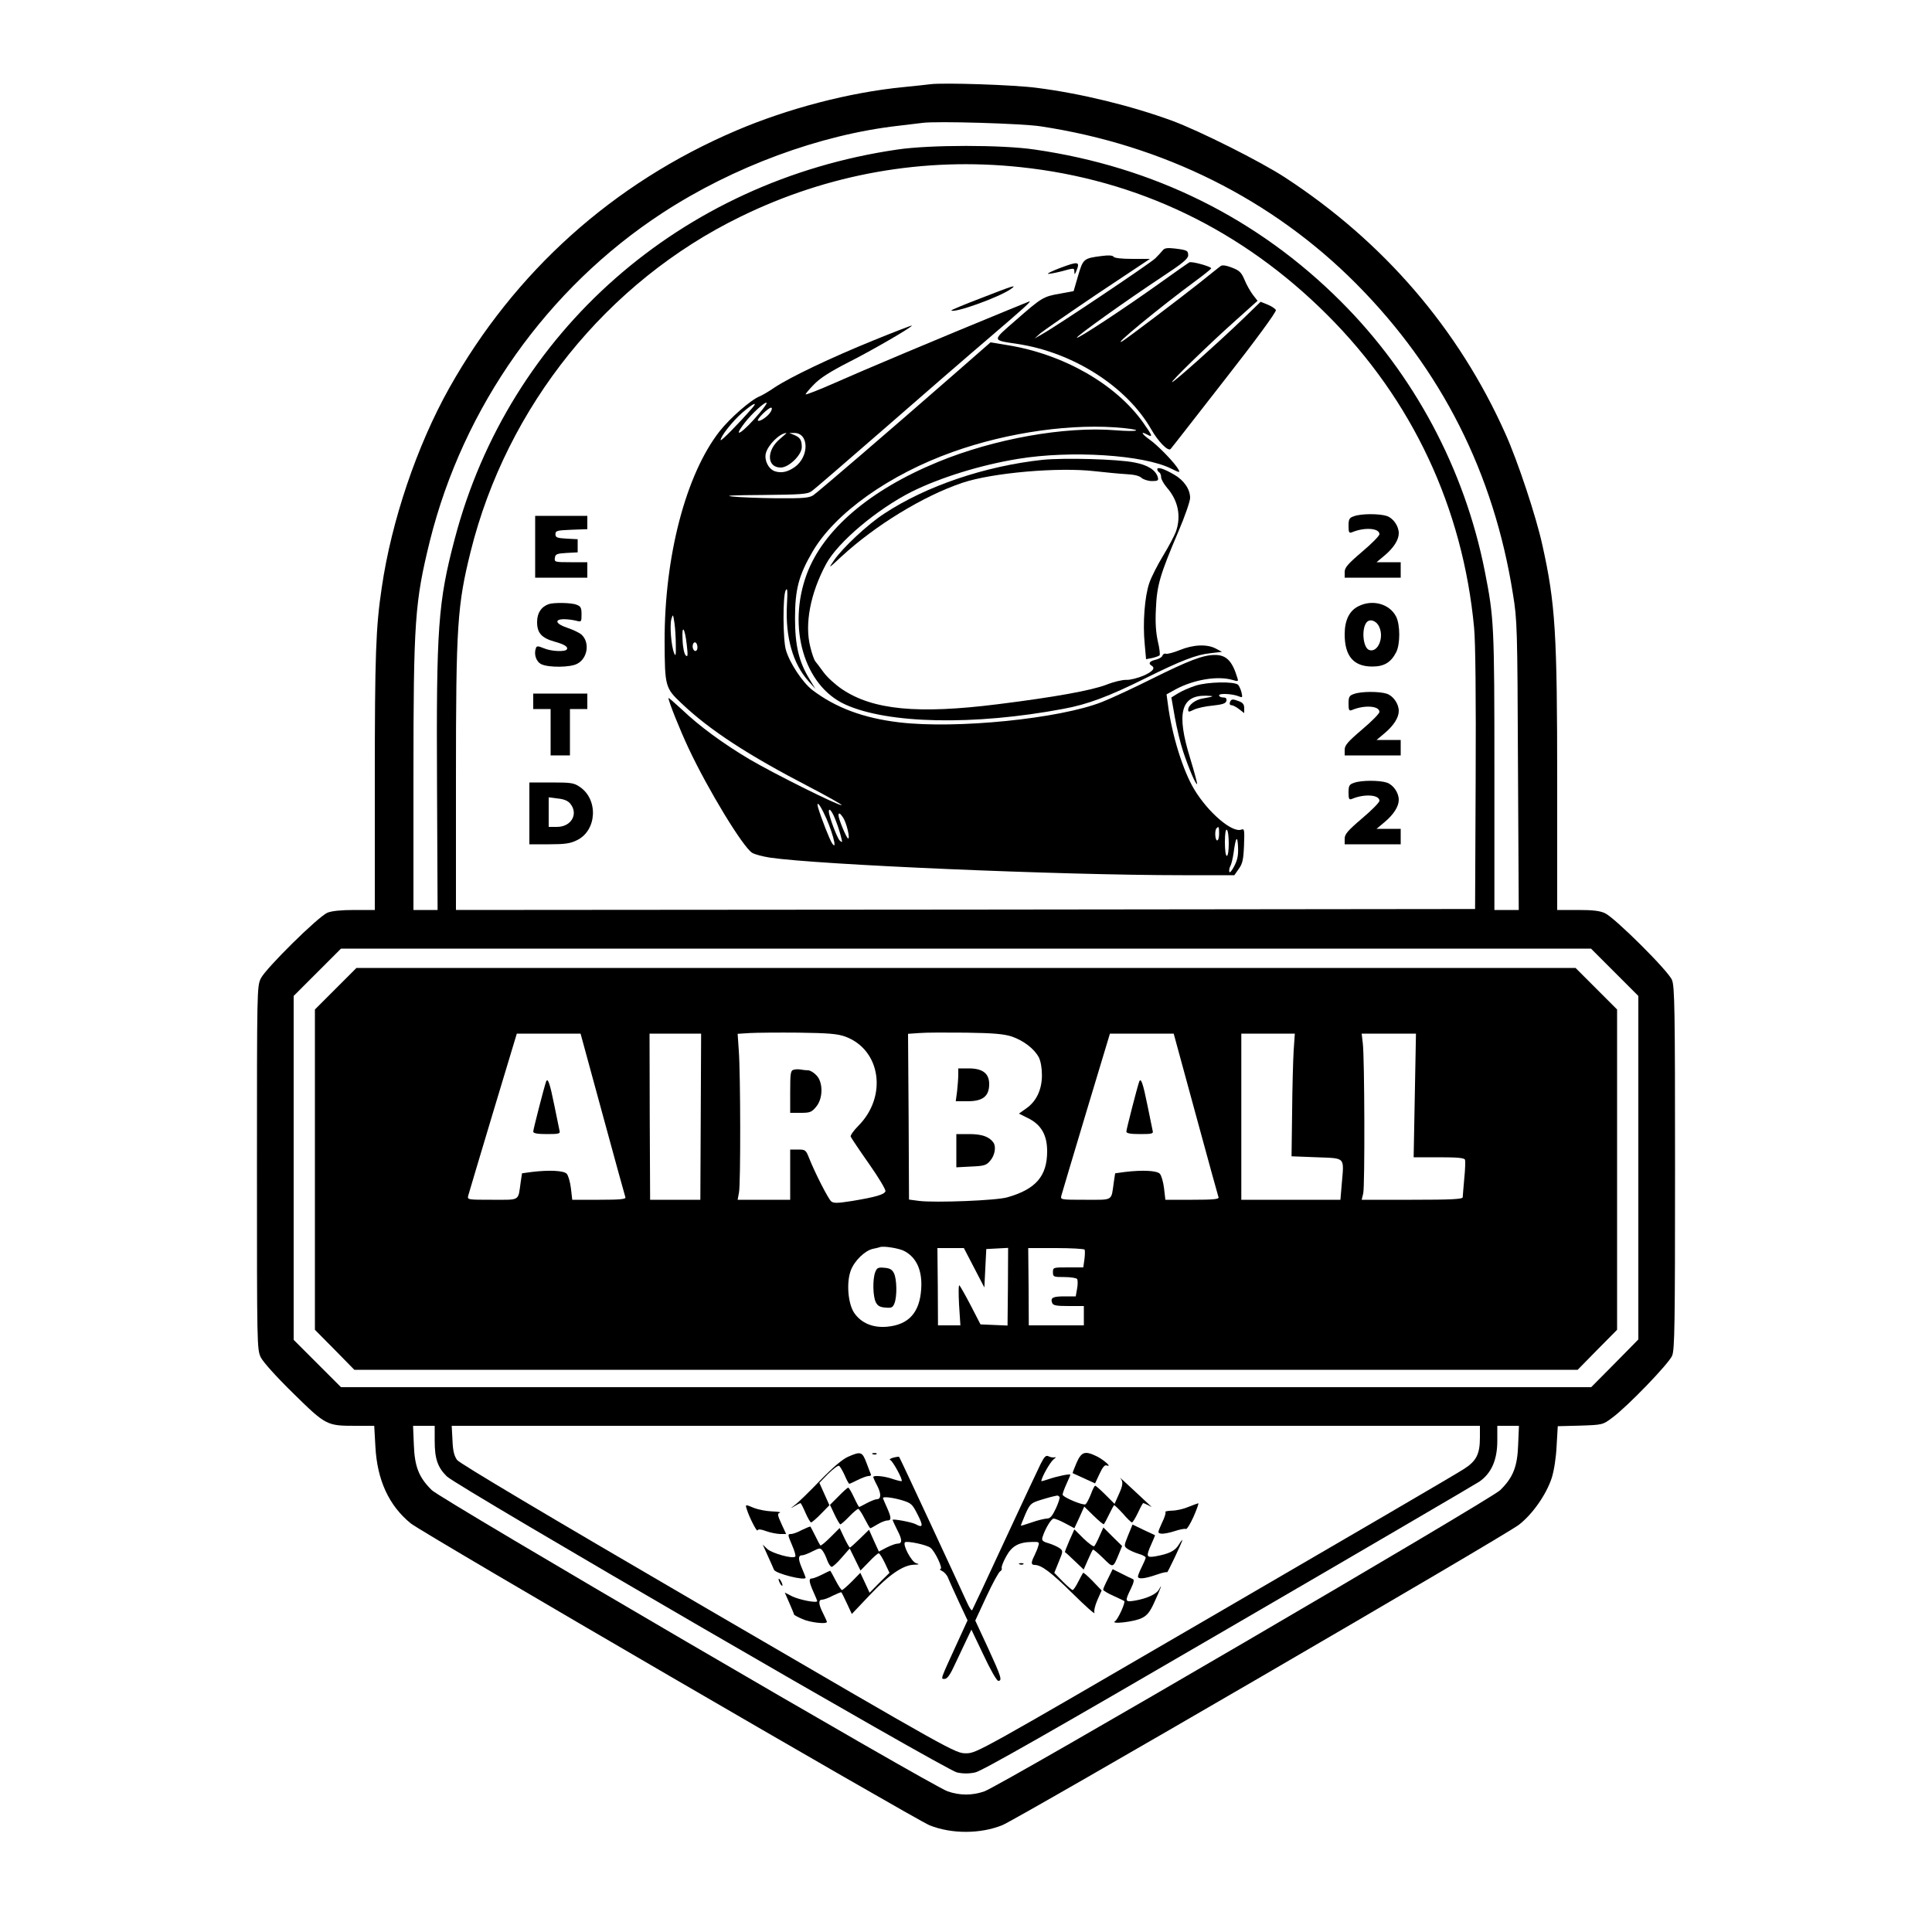 <?xml version="1.0" standalone="no"?>
<!DOCTYPE svg PUBLIC "-//W3C//DTD SVG 20010904//EN"
 "http://www.w3.org/TR/2001/REC-SVG-20010904/DTD/svg10.dtd">
<svg version="1.0" xmlns="http://www.w3.org/2000/svg"
 width="1000pt" height="1000pt" viewBox="0 0 1000 1000"
 preserveAspectRatio="xMidYMid meet">

<g transform="translate(0,1000) scale(0.1,-0.1)"
fill="#000000" stroke="none">
<path d="M4815 9564 c-16 -2 -79 -9 -140 -15 -278 -27 -598 -111 -865 -225
-637 -272 -1146 -729 -1485 -1333 -167 -298 -299 -688 -349 -1032 -31 -206
-36 -350 -36 -1006 l0 -663 -105 0 c-70 0 -117 -5 -140 -14 -49 -21 -319 -288
-345 -340 -20 -42 -20 -58 -20 -981 0 -922 0 -939 20 -981 13 -25 79 -99 169
-187 168 -165 172 -167 322 -167 l96 0 6 -107 c9 -174 70 -306 183 -398 61
-50 2607 -1530 2686 -1563 114 -45 262 -45 376 1 79 32 2603 1499 2674 1555
71 55 142 157 170 243 12 39 22 103 25 165 l6 102 116 3 c116 4 117 4 166 41
78 57 293 280 310 321 13 32 15 155 15 972 0 823 -2 940 -16 973 -19 47 -295
321 -346 345 -27 13 -64 17 -142 17 l-106 0 0 654 c0 778 -9 931 -77 1236 -32
146 -127 433 -191 575 -242 542 -630 993 -1140 1326 -125 82 -444 242 -585
294 -213 78 -472 141 -698 170 -117 16 -489 28 -554 19z m572 -218 c634 -96
1199 -378 1633 -815 441 -444 712 -980 811 -1606 22 -134 23 -173 26 -887 l4
-748 -63 0 -63 0 0 718 c0 760 -2 793 -50 1037 -105 529 -367 1018 -745 1395
-430 430 -968 697 -1585 786 -167 25 -543 25 -710 0 -1121 -163 -2010 -945
-2291 -2014 -87 -329 -96 -461 -92 -1275 l3 -647 -62 0 -63 0 0 683 c0 815 7
910 85 1227 173 694 608 1309 1204 1698 366 239 815 405 1221 451 52 6 109 13
125 15 70 10 515 -3 612 -18z m-106 -211 c608 -64 1149 -325 1589 -765 440
-439 702 -999 760 -1620 7 -72 10 -363 8 -785 l-3 -670 -2637 -3 -2638 -2 0
684 c0 790 7 893 76 1171 187 752 707 1398 1398 1734 454 222 949 309 1447
256z m3076 -4167 l123 -123 0 -889 0 -889 -122 -124 -122 -123 -3235 0 -3236
0 -122 122 -123 123 0 890 0 890 122 122 123 123 3235 0 3235 0 122 -122z
m-6107 -2427 c0 -91 15 -136 63 -183 53 -52 2582 -1520 2640 -1532 31 -7 63
-7 95 0 34 7 399 215 1307 744 693 403 1279 746 1302 761 62 43 93 112 93 211
l0 78 56 0 56 0 -4 -97 c-4 -115 -26 -170 -93 -236 -49 -48 -2586 -1530 -2670
-1559 -63 -22 -126 -22 -190 0 -84 29 -2621 1511 -2670 1559 -67 66 -89 121
-93 236 l-4 97 56 0 56 0 0 -79z m5410 19 c0 -86 -18 -122 -82 -163 -29 -20
-609 -358 -1288 -753 -1227 -714 -1235 -719 -1290 -719 -55 0 -61 3 -1334 745
-841 490 -1286 755 -1300 773 -15 21 -22 47 -24 103 l-4 74 2661 0 2661 0 0
-60z"/>
<path d="M6018 8704 c-7 -9 -24 -27 -38 -41 -25 -25 -511 -351 -585 -392 l-40
-23 30 27 c17 14 151 107 298 206 l269 179 -90 0 c-55 0 -93 4 -98 11 -4 7
-25 9 -62 4 -93 -12 -96 -14 -122 -103 l-23 -79 -71 -13 c-86 -15 -93 -19
-230 -139 -123 -107 -123 -101 9 -121 288 -43 566 -220 693 -441 36 -64 88
-117 101 -103 5 5 130 166 279 357 160 204 269 353 266 362 -3 7 -22 20 -42
28 l-37 15 -95 -92 c-137 -131 -349 -320 -363 -324 -15 -4 194 200 335 325
l107 96 -24 31 c-13 17 -33 52 -43 77 -17 40 -27 49 -66 64 -31 12 -50 14 -58
8 -7 -5 -58 -46 -113 -90 -101 -80 -368 -282 -394 -298 -70 -41 199 180 376
310 45 33 82 63 82 66 2 9 -102 38 -113 31 -6 -3 -74 -51 -151 -106 -186 -133
-425 -290 -431 -284 -6 6 258 194 438 313 109 72 137 95 138 113 0 25 -5 28
-72 36 -36 4 -51 2 -60 -10z"/>
<path d="M5487 8613 c-37 -14 -66 -28 -63 -30 2 -2 31 3 64 11 74 20 72 20 73
-1 0 -15 2 -15 9 2 22 52 13 54 -83 18z"/>
<path d="M5078 8457 c-87 -33 -156 -62 -154 -64 15 -15 247 68 308 111 35 25
15 19 -154 -47z"/>
<path d="M5215 8394 c-356 -146 -760 -316 -892 -375 -84 -37 -153 -64 -153
-60 0 4 20 28 45 53 31 32 85 66 177 113 119 60 328 181 328 190 0 2 -89 -32
-197 -76 -224 -91 -431 -190 -513 -244 -30 -21 -65 -41 -77 -46 -45 -17 -155
-113 -209 -182 -174 -223 -285 -646 -284 -1087 1 -232 3 -241 87 -320 146
-139 344 -268 666 -435 92 -48 166 -90 163 -92 -8 -8 -347 161 -475 236 -138
82 -261 172 -353 260 -38 35 -68 61 -68 58 0 -17 60 -167 105 -262 99 -211
280 -509 328 -539 12 -8 54 -19 92 -25 251 -37 1503 -91 2137 -91 l267 0 23
33 c19 26 24 47 27 121 3 81 2 88 -14 82 -47 -18 -171 88 -243 207 -59 97
-117 285 -137 442 l-7 51 49 27 c92 49 214 70 291 48 31 -9 33 -9 26 12 -26
86 -57 117 -115 117 -62 0 -135 -28 -334 -127 -88 -44 -200 -96 -250 -116
-219 -87 -755 -141 -1050 -106 -186 22 -330 76 -451 168 -50 39 -116 138 -136
206 -16 52 -17 283 -1 310 9 15 10 -2 6 -80 -8 -163 31 -301 112 -391 l35 -39
-30 50 c-55 89 -75 174 -75 315 0 149 19 222 91 345 116 199 397 399 726 516
288 103 627 150 887 123 105 -11 67 -20 -46 -11 -261 21 -627 -44 -918 -164
-353 -145 -593 -350 -679 -580 -102 -275 -14 -578 198 -675 221 -101 668 -110
1130 -23 126 23 237 65 426 159 181 90 263 122 335 129 l60 7 -32 17 c-45 24
-117 21 -187 -8 -32 -13 -64 -21 -71 -19 -7 3 -15 -1 -18 -9 -3 -9 -19 -18
-36 -22 -31 -7 -39 -19 -21 -30 22 -13 7 -31 -43 -53 -29 -12 -68 -22 -87 -21
-19 1 -66 -10 -103 -25 -79 -30 -266 -64 -562 -101 -414 -52 -647 -30 -807 78
-34 23 -77 62 -95 87 -18 25 -38 51 -43 57 -6 7 -18 41 -26 75 -30 117 0 277
82 429 61 113 263 283 443 374 147 73 355 138 551 170 273 45 650 21 793 -51
42 -21 46 -21 37 -5 -17 33 -107 126 -150 156 -41 29 -49 46 -11 25 30 -16 26
-5 -23 64 -142 199 -414 354 -704 400 l-85 14 -191 -167 c-326 -285 -700 -606
-726 -624 -21 -14 -49 -17 -190 -16 -91 1 -194 5 -230 9 -45 5 5 7 160 8 195
2 229 4 250 19 14 9 180 153 370 318 190 166 438 381 553 479 181 155 216 187
205 186 -2 -1 -52 -21 -113 -46z m-1283 -531 c-86 -103 -148 -143 -77 -51 36
47 106 111 113 103 3 -2 -14 -26 -36 -52z m-43 20 c-66 -76 -159 -170 -159
-161 0 20 61 97 112 142 59 51 85 61 47 19z m101 -13 c-13 -24 -58 -55 -67
-47 -7 7 54 67 68 67 6 0 5 -9 -1 -20z m48 -141 c-72 -59 -70 -149 3 -149 42
0 109 65 109 106 0 37 -9 50 -40 63 l-25 10 24 0 c79 2 81 -122 4 -177 -38
-26 -69 -32 -103 -21 -33 12 -55 57 -46 93 11 43 71 103 106 105 3 0 -12 -13
-32 -30z m-540 -1069 c1 -53 -1 -60 -9 -40 -15 37 -23 143 -14 176 8 27 9 26
16 -21 4 -27 7 -79 7 -115z m57 0 c6 -53 5 -63 -6 -52 -7 7 -15 41 -16 80 -5
85 12 64 22 -28z m55 -11 c0 -21 -16 -26 -23 -6 -6 17 3 38 14 31 5 -3 9 -14
9 -25z m651 -851 c43 -84 78 -211 46 -163 -13 19 -57 132 -72 183 -10 35 3 26
26 -20z m67 -51 c11 -28 22 -65 26 -82 7 -27 6 -28 -8 -15 -14 14 -56 127 -56
150 0 24 20 -3 38 -53z m36 21 c18 -28 37 -108 26 -108 -8 0 -50 101 -50 120
0 16 9 11 24 -12z m1946 -83 c0 -19 -4 -35 -10 -35 -11 0 -14 53 -3 63 11 12
13 8 13 -28z m50 -51 c0 -36 -4 -64 -10 -64 -6 0 -10 30 -10 71 0 44 4 68 10
64 6 -3 10 -35 10 -71z m29 -116 c-12 -24 -24 -38 -26 -31 -2 7 0 20 5 30 6
10 13 41 17 68 11 83 20 95 23 33 2 -43 -2 -67 -19 -100z"/>
<path d="M5397 7620 c-297 -32 -603 -135 -821 -279 -84 -54 -216 -178 -259
-241 -31 -45 -31 -45 38 19 174 161 424 314 626 382 155 52 497 82 686 60 54
-6 126 -13 160 -15 41 -2 69 -8 81 -19 10 -9 35 -17 54 -17 31 0 35 3 31 19
-10 37 -51 64 -120 77 -88 18 -364 25 -476 14z"/>
<path d="M5990 7571 c0 -5 5 -13 10 -16 6 -3 10 -15 10 -25 0 -11 14 -35 30
-54 58 -66 75 -148 46 -229 -8 -21 -37 -76 -65 -122 -28 -46 -61 -110 -72
-142 -24 -69 -35 -207 -24 -317 l7 -78 31 6 c17 4 35 10 39 14 3 4 0 36 -9 72
-10 46 -14 96 -10 170 5 120 21 175 116 398 34 79 61 158 61 175 0 45 -32 91
-82 120 -53 31 -88 42 -88 28z"/>
<path d="M7008 7328 c-24 -8 -28 -15 -28 -50 0 -34 3 -39 18 -33 64 27 142 22
142 -10 0 -8 -40 -49 -90 -91 -75 -64 -90 -82 -90 -105 l0 -29 145 0 145 0 0
40 0 40 -62 0 -63 0 43 36 c46 39 72 80 72 114 0 37 -28 77 -61 89 -39 13
-134 13 -171 -1z"/>
<path d="M2770 7170 l0 -160 135 0 135 0 0 40 0 40 -86 0 c-83 0 -85 1 -82 23
3 19 10 22 61 25 l57 3 0 34 0 34 -57 3 c-50 3 -58 6 -58 23 0 18 8 20 83 23
l82 3 0 34 0 35 -135 0 -135 0 0 -160z"/>
<path d="M2840 6873 c-39 -14 -60 -46 -60 -93 0 -56 23 -82 90 -101 51 -14 72
-27 64 -40 -8 -14 -81 -11 -120 6 -29 12 -36 12 -40 1 -12 -32 1 -71 28 -84
38 -18 149 -17 185 2 55 28 67 111 23 151 -11 10 -43 25 -72 35 -62 20 -72 45
-18 45 19 0 47 -4 63 -8 26 -7 27 -6 27 33 0 34 -4 42 -26 50 -27 11 -119 12
-144 3z"/>
<path d="M7031 6862 c-47 -23 -71 -73 -71 -145 0 -113 46 -167 143 -167 61 0
96 21 123 73 22 41 22 143 0 186 -34 66 -123 90 -195 53z m107 -105 c28 -57
-7 -138 -52 -121 -31 12 -40 108 -13 142 16 21 51 10 65 -21z"/>
<path d="M6188 6451 c-31 -10 -72 -28 -91 -40 l-34 -21 18 -103 c10 -56 29
-136 43 -177 28 -85 66 -174 72 -168 2 2 -14 62 -36 134 -72 232 -48 326 83
323 46 -1 42 -4 -16 -14 -40 -6 -77 -35 -77 -59 0 -12 4 -12 30 1 17 8 61 18
98 21 52 6 67 11 70 25 2 12 -3 17 -17 17 -12 0 -21 5 -21 11 0 12 72 8 104
-6 17 -7 18 -5 12 21 -4 16 -12 33 -17 39 -18 19 -160 16 -221 -4z"/>
<path d="M7008 6408 c-24 -8 -28 -15 -28 -50 0 -34 3 -39 18 -33 64 27 142 22
142 -10 0 -8 -40 -49 -90 -91 -75 -64 -90 -82 -90 -105 l0 -29 145 0 145 0 0
40 0 40 -62 0 -63 0 43 36 c46 39 72 80 72 114 0 37 -28 77 -61 89 -39 13
-134 13 -171 -1z"/>
<path d="M2760 6370 l0 -40 45 0 45 0 0 -120 0 -120 50 0 50 0 0 120 0 120 45
0 45 0 0 40 0 40 -140 0 -140 0 0 -40z"/>
<path d="M6366 6365 c-3 -9 0 -15 8 -15 7 0 25 -9 40 -21 l26 -20 0 26 c0 18
-7 28 -26 35 -34 13 -41 13 -48 -5z"/>
<path d="M7008 5948 c-24 -8 -28 -15 -28 -50 0 -34 3 -39 18 -33 64 27 142 22
142 -10 0 -8 -40 -49 -90 -91 -75 -64 -90 -82 -90 -105 l0 -29 145 0 145 0 0
40 0 40 -62 0 -63 0 43 36 c46 39 72 80 72 114 0 37 -28 77 -61 89 -39 13
-134 13 -171 -1z"/>
<path d="M2740 5790 l0 -160 102 0 c82 0 110 4 144 21 104 50 112 211 15 276
-30 21 -46 23 -147 23 l-114 0 0 -160z m212 50 c43 -53 5 -120 -69 -120 l-43
0 0 76 0 77 47 -6 c32 -3 53 -12 65 -27z"/>
<path d="M1737 4882 l-107 -107 0 -829 0 -829 102 -103 102 -104 3166 0 3166
0 102 104 102 103 0 829 0 829 -108 108 -107 107 -3155 0 -3155 0 -108 -108z
m2637 -247 c185 -67 221 -310 68 -463 -24 -24 -41 -49 -39 -55 3 -7 45 -70 95
-141 50 -71 88 -135 85 -142 -6 -17 -51 -30 -171 -50 -77 -12 -97 -13 -110 -2
-15 13 -83 145 -115 226 -16 40 -19 42 -57 42 l-40 0 0 -130 0 -130 -136 0
-136 0 7 38 c9 45 8 613 -1 734 l-6 87 63 4 c35 2 150 3 254 2 152 -2 200 -6
239 -20z m863 0 c61 -21 117 -64 140 -108 10 -20 16 -56 16 -92 0 -74 -28
-135 -81 -172 l-38 -27 48 -24 c67 -33 98 -87 98 -171 0 -128 -58 -196 -205
-238 -56 -17 -372 -29 -457 -19 l-53 7 -2 429 -3 429 58 4 c31 3 140 3 242 2
144 -2 196 -7 237 -20z m-2118 -403 c62 -229 116 -423 118 -429 4 -10 -27 -13
-135 -13 l-140 0 -7 60 c-4 33 -14 67 -22 75 -16 16 -89 20 -180 9 l-51 -7 -7
-46 c-14 -99 0 -91 -147 -91 -130 0 -130 0 -124 23 3 12 61 205 128 429 l123
408 165 0 165 0 114 -418z m508 -12 l-2 -430 -130 0 -130 0 -2 430 -1 430 133
0 134 0 -2 -430z m2562 12 c62 -229 116 -423 118 -429 4 -10 -27 -13 -135 -13
l-140 0 -7 60 c-4 33 -14 67 -22 75 -16 16 -89 20 -180 9 l-51 -7 -7 -46 c-14
-99 0 -91 -147 -91 -130 0 -130 0 -124 23 3 12 61 205 128 429 l123 408 165 0
165 0 114 -418z m507 331 c-3 -49 -7 -191 -8 -318 l-3 -230 130 -5 c151 -6
142 4 130 -137 l-7 -83 -256 0 -257 0 0 430 0 430 138 0 139 0 -6 -87z m627
-233 l-6 -320 130 0 c96 0 132 -3 136 -13 2 -6 1 -50 -4 -97 -4 -47 -8 -91 -8
-97 -1 -10 -60 -13 -262 -13 l-261 0 8 33 c9 38 7 698 -2 775 l-6 52 140 0
141 0 -6 -320z m-2643 -805 c64 -33 95 -102 88 -198 -8 -121 -65 -184 -176
-194 -74 -7 -135 19 -171 72 -32 48 -41 157 -17 220 19 50 73 102 114 111 15
3 32 7 37 9 17 7 99 -6 125 -20z m362 -87 l53 -102 5 100 5 99 57 3 56 3 -1
-201 -2 -201 -70 3 -70 3 -50 97 c-28 54 -55 101 -59 105 -5 4 -5 -40 -2 -99
l7 -108 -58 0 -58 0 -1 200 -2 200 69 0 68 0 53 -102z m572 94 c2 -4 2 -27 -1
-50 l-6 -42 -78 0 c-78 0 -79 0 -79 -25 0 -24 3 -25 59 -25 33 0 63 -5 66 -10
4 -6 4 -29 0 -50 l-7 -40 -58 0 c-61 0 -74 -7 -64 -34 5 -13 22 -16 85 -16
l79 0 0 -50 0 -50 -142 0 -143 0 -1 200 -2 200 144 0 c78 0 145 -4 148 -8z"/>
<path d="M4108 4463 c-16 -4 -18 -18 -18 -114 l0 -109 54 0 c48 0 57 3 80 31
37 43 37 129 1 164 -13 14 -32 25 -42 25 -10 0 -27 2 -38 4 -11 2 -28 2 -37
-1z"/>
<path d="M4960 4438 c0 -18 -3 -57 -6 -85 l-7 -53 62 0 c78 0 111 26 111 89 0
55 -34 81 -106 81 l-54 0 0 -32z"/>
<path d="M4950 4044 l0 -86 76 4 c69 3 79 6 100 31 23 27 31 71 16 93 -21 30
-59 44 -124 44 l-68 0 0 -86z"/>
<path d="M2826 4400 c-11 -32 -66 -246 -66 -257 0 -9 21 -13 71 -13 62 0 70 2
65 18 -2 9 -14 67 -26 127 -24 119 -35 151 -44 125z"/>
<path d="M5896 4400 c-11 -32 -66 -246 -66 -257 0 -9 21 -13 71 -13 62 0 70 2
65 18 -2 9 -14 67 -26 127 -24 119 -35 151 -44 125z"/>
<path d="M4530 3415 c-14 -37 -12 -125 3 -155 9 -19 22 -26 50 -28 32 -3 38 0
47 23 14 37 12 125 -3 155 -9 19 -22 26 -50 28 -32 3 -38 0 -47 -23z"/>
<path d="M4390 2460 c-30 -13 -79 -55 -145 -123 -55 -57 -113 -114 -130 -126
-26 -20 -26 -21 -3 -7 15 9 29 16 31 16 3 0 14 -22 26 -50 12 -27 25 -50 29
-50 4 0 28 20 52 45 l43 44 -26 58 -26 58 46 47 c26 26 51 44 56 41 5 -3 18
-25 29 -49 10 -24 21 -44 24 -44 3 0 22 9 44 20 22 11 47 20 55 20 9 0 15 3
13 8 -2 4 -12 31 -23 60 -22 58 -29 61 -95 32z"/>
<path d="M4518 2473 c7 -3 16 -2 19 1 4 3 -2 6 -13 5 -11 0 -14 -3 -6 -6z"/>
<path d="M5572 2428 c-12 -28 -21 -52 -20 -53 2 -1 28 -13 59 -27 l57 -26 23
49 c16 35 27 48 37 44 30 -11 -11 26 -49 46 -63 31 -81 26 -107 -33z"/>
<path d="M5386 2422 c-13 -26 -97 -205 -186 -397 -89 -193 -165 -354 -168
-359 -3 -5 -15 13 -27 40 -36 80 -347 749 -351 753 -2 2 -16 0 -31 -4 -15 -4
-22 -10 -15 -12 13 -5 66 -102 59 -109 -2 -2 -23 3 -47 11 -42 15 -100 20
-100 10 0 -3 9 -24 21 -46 21 -42 20 -69 -3 -69 -7 0 -30 -9 -51 -20 -20 -11
-38 -20 -40 -20 -2 0 -14 22 -27 50 -13 28 -26 50 -30 50 -3 0 -26 -20 -50
-45 l-44 -44 24 -51 c13 -27 26 -50 30 -50 3 0 24 18 45 40 21 22 43 40 47 40
4 0 19 -22 33 -50 14 -27 27 -50 30 -50 2 0 19 9 37 20 18 11 41 20 51 20 22
0 21 15 -3 69 -11 24 -20 45 -20 47 0 9 50 3 98 -11 49 -15 54 -20 82 -75 30
-59 27 -70 -11 -49 -21 11 -119 29 -119 22 0 -2 11 -26 25 -54 26 -50 26 -69
-1 -69 -8 0 -33 -9 -55 -20 l-40 -21 -26 57 -25 56 -47 -46 c-26 -25 -49 -46
-52 -46 -3 0 -16 23 -29 50 l-24 51 -48 -48 c-26 -26 -49 -45 -52 -42 -2 2
-14 24 -26 49 -12 25 -24 46 -25 48 -2 2 -21 -6 -44 -17 -22 -12 -47 -21 -56
-21 -19 0 -19 -2 6 -61 12 -27 19 -53 15 -56 -13 -13 -119 17 -144 39 l-24 23
27 -60 c15 -33 29 -64 31 -70 9 -20 164 -59 164 -41 0 2 -9 25 -20 51 -20 47
-19 65 3 65 7 0 31 9 52 20 38 19 41 19 53 3 7 -9 18 -32 24 -50 7 -18 17 -33
23 -33 5 0 29 21 51 47 l42 48 28 -57 28 -57 43 44 c23 25 46 45 51 45 5 0 19
-23 32 -50 l24 -51 -52 -51 -51 -52 -24 52 -24 51 -43 -44 c-25 -25 -48 -45
-52 -45 -4 0 -19 23 -33 50 -14 28 -27 50 -28 50 -2 0 -20 -9 -42 -20 -22 -11
-45 -20 -52 -20 -18 0 -16 -17 7 -69 11 -24 20 -46 20 -48 0 -12 -91 6 -129
24 l-39 20 24 -55 c13 -30 24 -56 24 -59 0 -2 19 -13 43 -23 38 -18 127 -28
127 -15 0 3 -9 23 -20 45 -24 47 -25 70 -5 70 9 0 34 9 56 21 23 11 42 19 44
17 2 -2 15 -28 29 -58 l25 -54 93 98 c99 105 172 155 228 157 29 1 31 2 12 8
-24 6 -71 95 -58 108 9 9 115 -13 133 -29 24 -20 65 -108 51 -109 -7 0 -3 -5
9 -11 12 -6 26 -22 31 -37 6 -14 30 -69 55 -122 l45 -96 -50 -109 c-93 -203
-90 -194 -69 -194 14 0 29 21 55 78 20 42 47 100 60 127 l24 50 63 -132 c34
-73 68 -133 76 -133 22 0 15 22 -53 170 l-66 142 58 125 c32 69 64 127 71 130
6 3 10 10 8 16 -3 7 8 34 23 61 29 54 65 74 135 75 35 1 38 -1 31 -21 -3 -13
-13 -35 -20 -50 -18 -35 -18 -48 1 -48 35 0 86 -38 198 -149 65 -64 115 -109
112 -99 -4 9 3 39 15 66 l22 50 -46 48 c-25 26 -48 46 -50 43 -2 -2 -13 -23
-25 -46 -12 -24 -25 -43 -29 -43 -4 0 -27 20 -51 44 l-44 45 23 57 c23 55 23
57 4 71 -10 7 -36 19 -56 25 -32 9 -37 15 -32 32 14 44 45 96 58 96 7 0 34
-11 60 -25 l47 -25 26 56 25 56 49 -48 c27 -26 50 -46 53 -43 2 2 14 24 26 49
12 25 24 47 26 49 2 2 22 -17 45 -42 22 -26 44 -47 48 -47 4 0 18 23 31 50 13
28 25 50 27 50 3 0 14 -5 26 -11 12 -7 20 -10 17 -8 -3 3 -43 40 -90 84 -47
44 -79 73 -72 65 17 -19 15 -37 -9 -89 l-20 -45 -47 47 c-26 26 -50 47 -53 47
-4 0 -14 -20 -23 -45 -10 -25 -22 -47 -27 -51 -13 -8 -119 37 -119 50 0 6 9
31 20 55 11 24 20 45 20 48 0 6 -69 -8 -112 -23 -21 -7 -38 -12 -38 -10 0 18
46 99 63 112 12 9 15 14 7 11 -8 -2 -23 0 -32 5 -14 7 -22 0 -42 -40z m98
-170 c3 -5 -6 -32 -19 -60 -19 -40 -29 -52 -47 -52 -13 -1 -48 -9 -78 -20 -30
-10 -55 -18 -56 -17 -1 1 10 28 23 59 23 52 29 58 72 72 41 13 71 21 93 25 4
0 9 -3 12 -7z"/>
<path d="M6150 2200 c-25 -11 -63 -19 -84 -19 -22 -1 -37 -4 -34 -7 4 -3 -4
-29 -18 -57 -23 -51 -23 -52 -4 -55 11 -2 43 4 70 13 27 9 54 14 58 11 5 -3
23 26 40 64 17 39 28 70 24 69 -4 -1 -27 -9 -52 -19z"/>
<path d="M3865 2189 c14 -45 53 -120 56 -110 3 7 18 6 44 -4 22 -8 54 -14 72
-15 l32 0 -24 52 c-21 46 -22 54 -9 58 9 3 -9 6 -39 7 -29 1 -71 9 -92 17 -48
20 -48 20 -40 -5z"/>
<path d="M5839 2053 c-22 -55 -22 -56 -3 -70 10 -7 36 -19 56 -25 21 -6 38
-15 38 -20 0 -5 -9 -26 -20 -48 -11 -22 -20 -44 -20 -50 0 -15 34 -12 95 9 30
11 55 16 56 13 0 -8 79 158 79 167 0 3 -9 -8 -19 -25 -20 -32 -50 -47 -123
-60 -45 -7 -47 0 -18 65 11 24 19 44 18 45 -2 1 -28 13 -60 28 l-56 27 -23
-56z"/>
<path d="M5691 2049 c-11 -25 -23 -48 -27 -52 -4 -4 -29 14 -56 40 l-47 47
-26 -58 c-14 -32 -24 -59 -23 -60 2 0 25 -21 50 -45 l47 -45 22 50 c12 27 23
51 26 53 2 3 25 -17 52 -43 54 -53 51 -55 84 25 l15 37 -49 48 -48 48 -20 -45z"/>
<path d="M5278 1903 c7 -3 16 -2 19 1 4 3 -2 6 -13 5 -11 0 -14 -3 -6 -6z"/>
<path d="M5735 1829 c-14 -27 -25 -52 -25 -57 0 -5 24 -19 53 -32 28 -13 54
-25 56 -27 8 -6 -32 -94 -47 -104 -29 -18 98 -4 138 16 27 13 42 31 65 82 31
67 45 106 24 66 -13 -24 -62 -47 -126 -58 -50 -8 -52 -4 -20 61 16 34 19 48
10 51 -7 3 -33 15 -58 28 l-46 23 -24 -49z"/>
<path d="M4030 1825 c0 -5 5 -17 10 -25 5 -8 10 -10 10 -5 0 6 -5 17 -10 25
-5 8 -10 11 -10 5z"/>
</g>
</svg>
